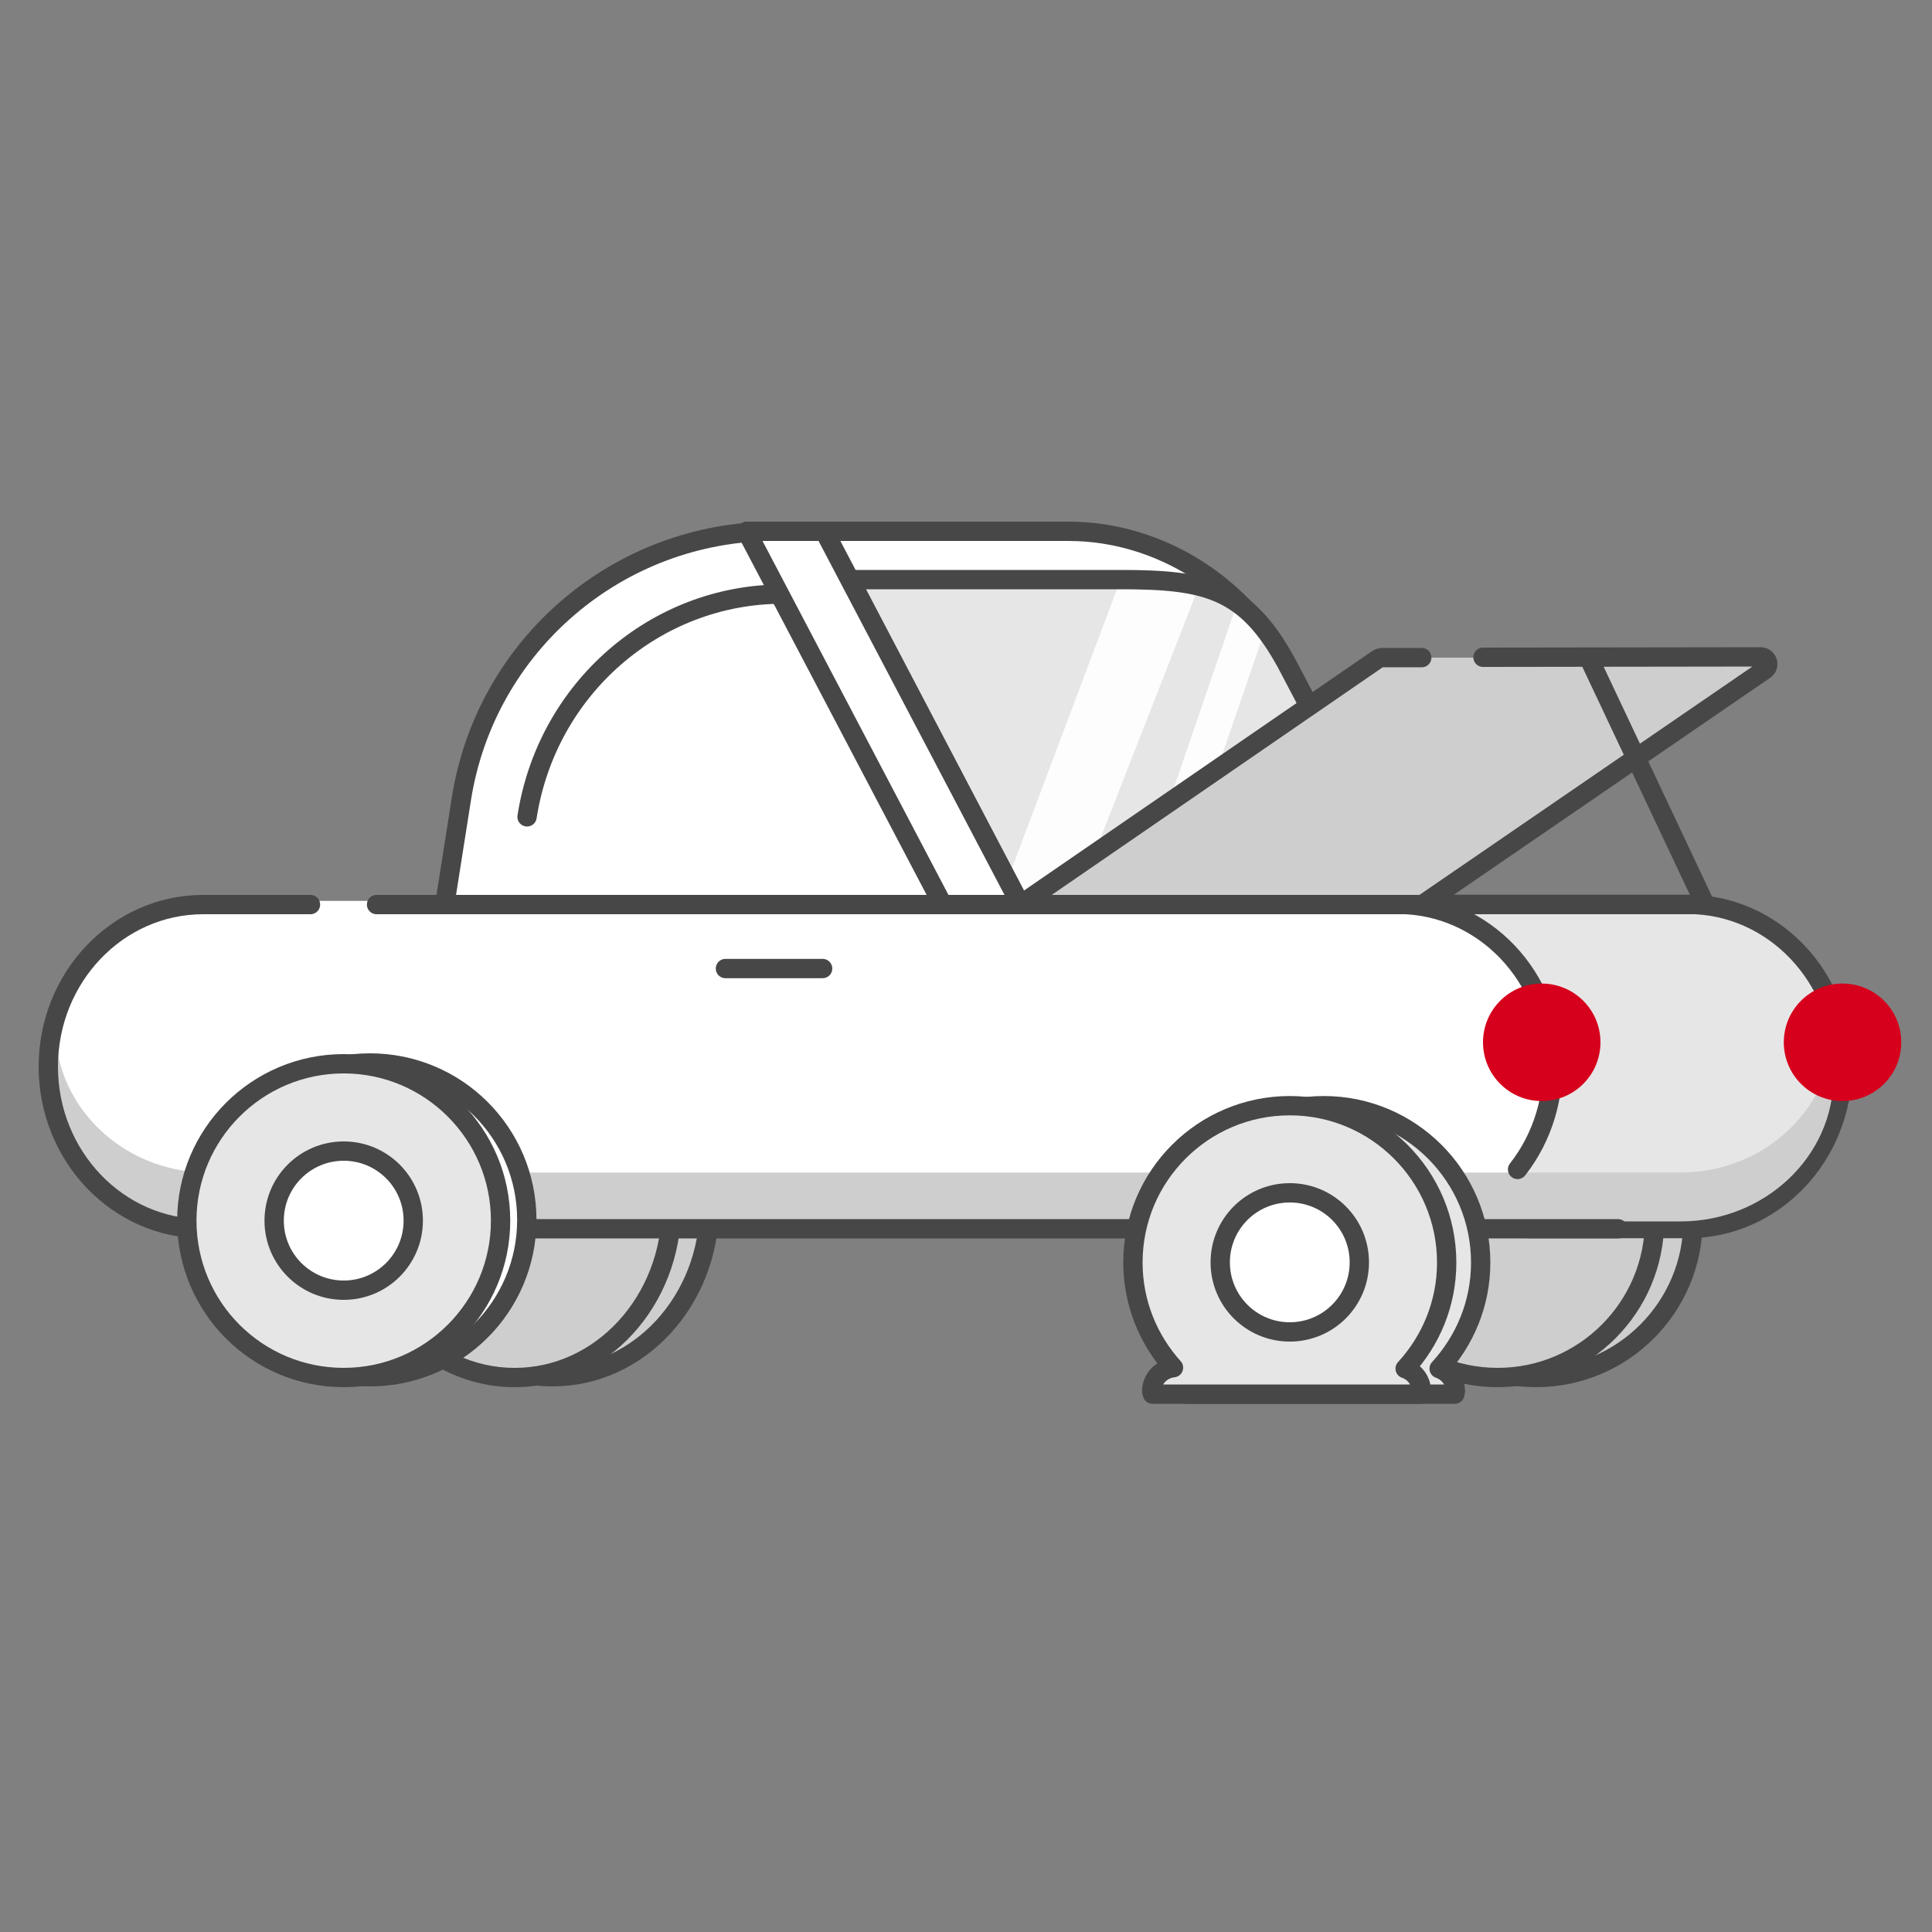 <svg width="80" height="80" viewBox="0 0 80 80" fill="none" xmlns="http://www.w3.org/2000/svg">
<rect x="0" y="0" width="80" height="80" fill="#808080" stroke="none"/>
<g clip-path="url(#clip0_18905_78630)">
<path d="M43.6 22H34L42.248 37.6H58.528L53.28 27.616C51.512 24.256 48.04 22 44.24 22H43.6Z" fill="white" stroke="#474747" stroke-width="0.8" stroke-linecap="round" stroke-linejoin="round"/>
<path d="M43.599 24H35.199L42.247 37.456H58.527L53.279 27.472C51.599 24.4 49.999 24 46.399 24H43.599Z" fill="#E6E6E6"/>
<path opacity="0.9" d="M52.312 26.287L51.352 24.615L46.92 37.551H48.448L52.312 26.287Z" fill="white"/>
<path opacity="0.9" d="M41.463 37.12L46.399 24.001C46.399 24.001 48.719 23.481 49.599 24.401L44.647 37.072H41.455V37.12H41.463Z" fill="white"/>
<path d="M43.599 24H35.199L42.247 37.456H58.527L53.279 27.472C51.599 24.4 49.999 24 46.399 24H43.599Z" stroke="#474747" stroke-width="0.8" stroke-linecap="round" stroke-linejoin="round"/>
<path d="M29.377 49.935C29.377 53.84 26.473 57.008 22.881 57.008C19.289 57.008 16.385 53.847 16.385 49.935" fill="#CECECE"/>
<path d="M29.377 49.935C29.377 53.84 26.473 57.008 22.881 57.008C19.289 57.008 16.385 53.847 16.385 49.935" stroke="#474747" stroke-width="0.8" stroke-linecap="round" stroke-linejoin="round"/>
<path d="M27.806 49.969C27.806 53.873 24.902 57.041 21.311 57.041C17.718 57.041 14.815 53.873 14.815 49.969" fill="#CECECE"/>
<path d="M27.806 49.969C27.806 53.873 24.902 57.041 21.311 57.041C17.718 57.041 14.815 53.873 14.815 49.969" stroke="#474747" stroke-width="0.8" stroke-linecap="round" stroke-linejoin="round"/>
<path d="M63.607 57.04C67.191 57.04 70.103 54.128 70.103 50.544C70.103 46.96 67.199 44.048 63.607 44.048C60.015 44.048 57.111 46.952 57.111 50.544C57.111 54.136 60.023 57.04 63.607 57.04Z" fill="#CECECE" stroke="#474747" stroke-width="0.8" stroke-linecap="round" stroke-linejoin="round"/>
<path d="M62.016 57.04C65.6 57.04 68.511 54.128 68.511 50.544C68.511 46.96 65.608 44.048 62.016 44.048C58.423 44.048 55.52 46.952 55.52 50.544C55.52 54.136 58.431 57.04 62.016 57.04Z" fill="#CECECE" stroke="#474747" stroke-width="0.8" stroke-linecap="round" stroke-linejoin="round"/>
<path d="M50.623 37.448H69.887C73.431 37.448 76.295 40.456 76.295 44.16C76.295 47.864 73.431 50.872 69.887 50.872H63.303" fill="#E6E6E6"/>
<path d="M50.623 37.448H69.887C73.431 37.448 76.295 40.456 76.295 44.16C76.295 47.864 73.431 50.872 69.887 50.872H63.303" stroke="#474747" stroke-width="0.8" stroke-linecap="round" stroke-linejoin="round"/>
<path d="M48.664 37.304H8.48C4.912 37.304 2.016 40.2 2.016 43.768C2.016 47.336 4.912 50.24 8.48 50.24H48.664C57.096 50.24 64.304 51.832 63.992 43.992V43.544C63.992 40.112 63.464 36.768 48.664 37.304Z" fill="white"/>
<path d="M69.591 48.552H8.615C5.503 48.552 2.903 46.392 2.383 43.584C2.327 43.912 2.287 44.256 2.287 44.6C2.287 47.888 5.135 50.576 8.615 50.576H69.591C73.071 50.576 75.919 47.888 75.919 44.6C75.919 44.256 75.879 43.912 75.823 43.584C75.311 46.392 72.711 48.552 69.591 48.552Z" fill="#CECECE"/>
<path d="M8.416 50.88C4.872 50.88 2 47.872 2 44.168C2 40.464 4.872 37.456 8.416 37.456H12.856" stroke="#474747" stroke-width="0.8" stroke-linecap="round" stroke-linejoin="round"/>
<path d="M15.592 50.88H67" stroke="#474747" stroke-width="0.8" stroke-linecap="round" stroke-linejoin="round"/>
<path d="M15.318 57.008C18.902 57.008 21.814 54.104 21.814 50.512C21.814 46.92 18.91 44.016 15.318 44.016C11.726 44.016 8.822 46.928 8.822 50.512C8.822 54.096 11.726 57.008 15.318 57.008Z" fill="white" stroke="#474747" stroke-width="0.8" stroke-linecap="round" stroke-linejoin="round"/>
<path d="M14.232 57.04C17.816 57.04 20.728 54.128 20.728 50.544C20.728 46.96 17.816 44.048 14.232 44.048C10.648 44.048 7.736 46.952 7.736 50.544C7.736 54.136 10.64 57.04 14.232 57.04Z" fill="#E6E6E6" stroke="#474747" stroke-width="0.8" stroke-linecap="round" stroke-linejoin="round"/>
<path d="M14.232 53.424C15.824 53.424 17.112 52.136 17.112 50.544C17.112 48.952 15.824 47.664 14.232 47.664C12.64 47.664 11.352 48.952 11.352 50.544C11.352 52.136 12.64 53.424 14.232 53.424Z" fill="white" stroke="#474747" stroke-width="0.8" stroke-linecap="round" stroke-linejoin="round"/>
<path d="M62.839 48.424C63.359 47.76 63.759 46.992 64.007 46.152C64.191 45.528 64.295 44.856 64.295 44.168C64.295 40.456 61.431 37.448 57.887 37.448H38.623" stroke="#474747" stroke-width="0.8" stroke-linecap="round" stroke-linejoin="round"/>
<path d="M30.039 40.105H34.063" stroke="#474747" stroke-width="0.8" stroke-linecap="round" stroke-linejoin="round"/>
<path d="M63.84 45.592C65.184 45.592 66.272 44.504 66.272 43.16C66.272 41.816 65.184 40.727 63.84 40.727C62.496 40.727 61.408 41.816 61.408 43.16C61.408 44.504 62.496 45.592 63.84 45.592Z" fill="#D6001C"/>
<path d="M19.104 33.088L18.416 37.456H40.192L32.072 22C25.608 22 20.104 26.704 19.104 33.088Z" fill="white" stroke="#474747" stroke-width="0.8" stroke-linecap="round" stroke-linejoin="round"/>
<path d="M32.416 24.6C27.136 24.6 22.648 28.512 21.824 33.824" stroke="#474747" stroke-width="0.8" stroke-linecap="round" stroke-linejoin="round"/>
<path d="M34.136 22H30.912L39.032 37.456H42.256L34.136 22Z" fill="white" stroke="#474747" stroke-width="0.8" stroke-linecap="round" stroke-linejoin="round"/>
<path d="M42.264 37.456L57.048 27.288C57.096 27.256 57.152 27.24 57.216 27.232H58.872H60.6H63.464L72.912 27.208C73.2 27.208 73.32 27.584 73.08 27.744L58.92 37.456" fill="#CECECE"/>
<path d="M61.408 27.216L72.904 27.2C73.192 27.2 73.312 27.576 73.072 27.736L58.912 37.448" stroke="#474747" stroke-width="0.8" stroke-linecap="round" stroke-linejoin="round"/>
<path d="M42.264 37.455L57.048 27.287C57.096 27.255 57.152 27.239 57.216 27.231H58.872" stroke="#474747" stroke-width="0.8" stroke-linecap="round" stroke-linejoin="round"/>
<path d="M38.215 37.456H70.607" stroke="#474747" stroke-width="0.8" stroke-linecap="round" stroke-linejoin="round"/>
<path d="M70.607 37.456L65.791 27.248" stroke="#474747" stroke-width="0.8" stroke-linecap="round" stroke-linejoin="round"/>
<path d="M49.104 57.608C49.104 57.648 49.12 57.688 49.128 57.728H60.24C60.24 57.688 60.264 57.656 60.264 57.608C60.264 57.168 59.984 56.808 59.592 56.672C60.656 55.512 61.312 53.976 61.312 52.28C61.312 48.696 58.4 45.784 54.816 45.784C51.232 45.784 48.32 48.688 48.32 52.28C48.32 53.952 48.96 55.48 50 56.632C49.496 56.688 49.096 57.096 49.096 57.616L49.104 57.608Z" fill="#E6E6E6" stroke="#474747" stroke-width="0.8" stroke-linecap="round" stroke-linejoin="round"/>
<path d="M47.696 57.608C47.696 57.648 47.712 57.688 47.72 57.728H58.832C58.832 57.688 58.856 57.656 58.856 57.608C58.856 57.168 58.576 56.808 58.184 56.672C59.248 55.512 59.904 53.976 59.904 52.28C59.904 48.696 56.992 45.784 53.408 45.784C49.824 45.784 46.912 48.688 46.912 52.28C46.912 53.952 47.552 55.48 48.592 56.632C48.088 56.688 47.688 57.096 47.688 57.616L47.696 57.608Z" fill="#E6E6E6" stroke="#474747" stroke-width="0.8" stroke-linecap="round" stroke-linejoin="round"/>
<path d="M53.407 55.152C54.999 55.152 56.287 53.864 56.287 52.272C56.287 50.68 54.999 49.392 53.407 49.392C51.815 49.392 50.527 50.68 50.527 52.272C50.527 53.864 51.815 55.152 53.407 55.152Z" fill="white" stroke="#474747" stroke-width="0.8" stroke-linecap="round" stroke-linejoin="round"/>
<path d="M18.416 37.456H15.592" stroke="#474747" stroke-width="0.8" stroke-linecap="round" stroke-linejoin="round"/>
<path d="M76.295 45.592C77.639 45.592 78.727 44.504 78.727 43.16C78.727 41.816 77.639 40.727 76.295 40.727C74.951 40.727 73.863 41.816 73.863 43.16C73.863 44.504 74.951 45.592 76.295 45.592Z" fill="#D6001C"/>
</g>
<defs>
<clipPath id="clip0_18905_78630">
<rect width="77.128" height="36.528" fill="white" transform="translate(1.6 21.6)"/>
</clipPath>
</defs>
</svg>
